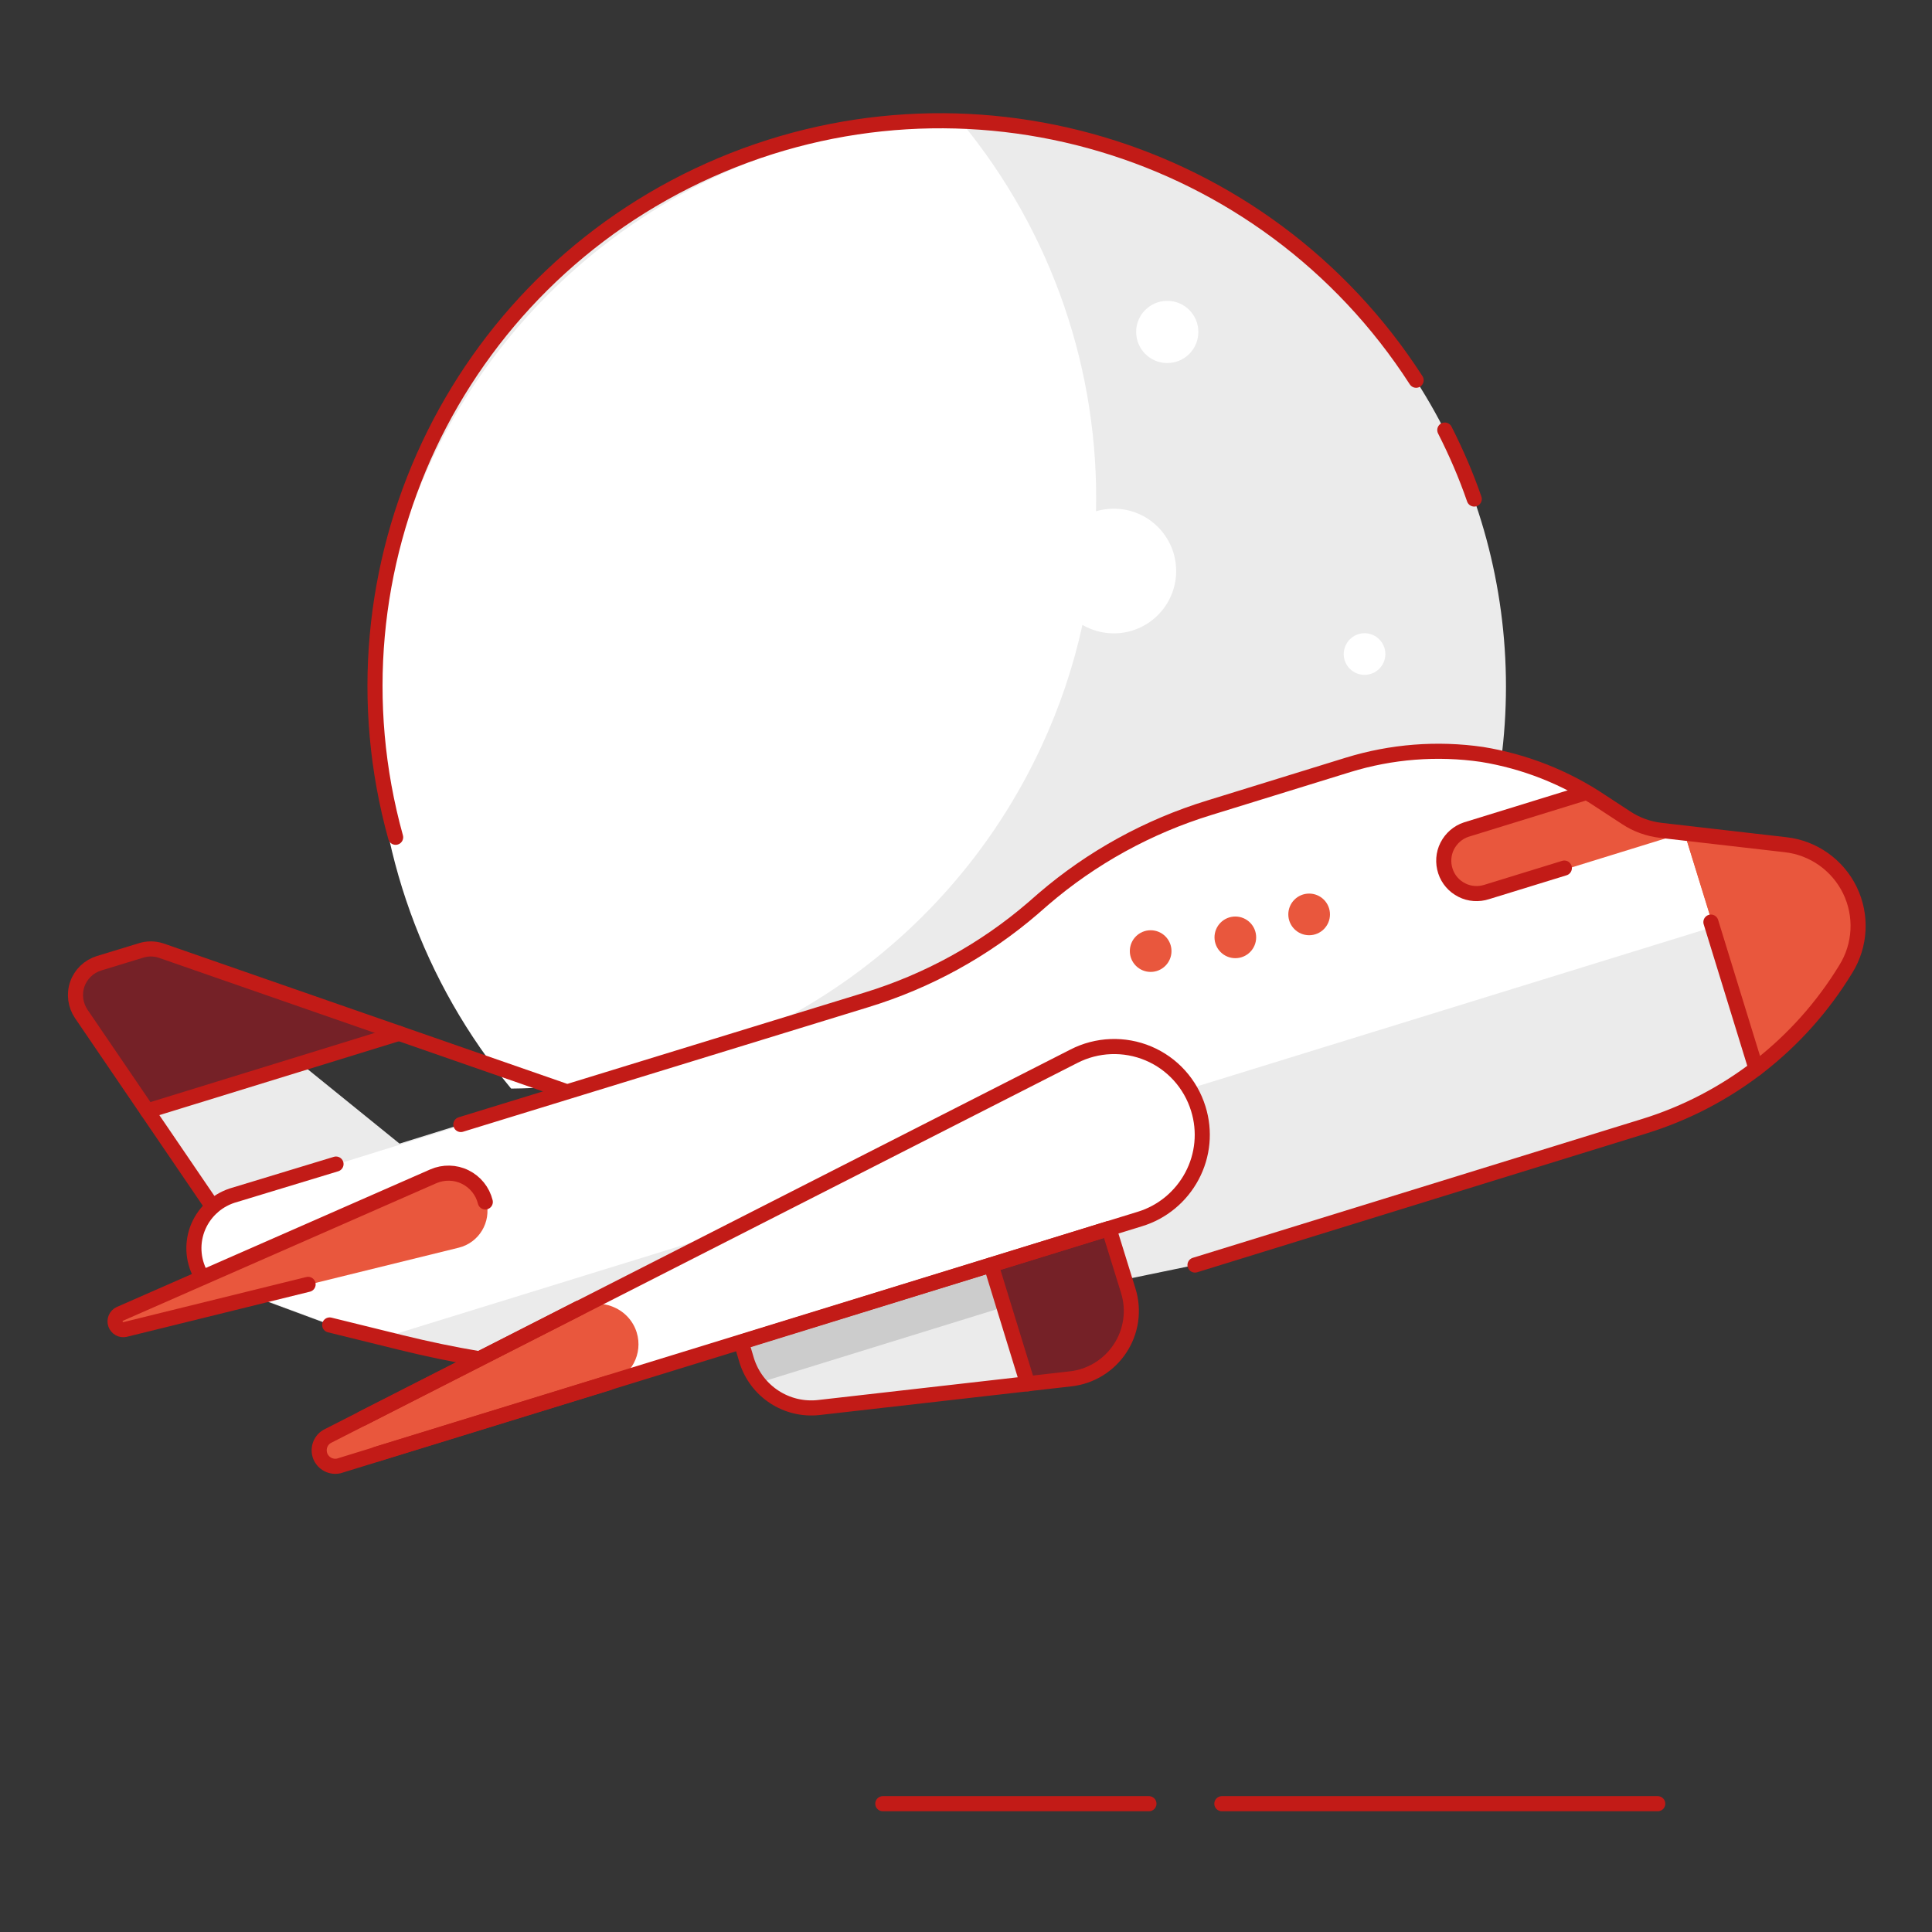 <svg width="128" height="128" viewBox="0 0 128 128" fill="none" xmlns="http://www.w3.org/2000/svg">
<rect x="0" y="0" width="128" height="128" fill="#333333" stroke="none"/>
<path fill-rule="evenodd" clip-rule="evenodd" d="M0 128H128V0H0V128Z" fill="white" fill-opacity="0.01"/>
<circle cx="62.324" cy="45.482" r="37.45" fill="#EBEBEB"/>
<path d="M79.174 83.812L108.914 74.622C114.494 72.902 119.244 69.202 122.284 64.212C123.274 62.632 123.374 60.652 122.564 58.982C121.754 57.302 120.134 56.162 118.284 55.962L110.024 55.012C109.204 54.912 108.424 54.632 107.744 54.182L106.124 53.122C103.734 51.512 101.024 50.442 98.184 49.982C95.214 49.552 92.184 49.792 89.324 50.672L80.134 53.512C76.084 54.752 72.334 56.812 69.124 59.572L68.424 60.182C65.214 62.942 61.464 65.002 57.414 66.242L30.534 74.502L22.274 77.072L15.394 79.162C14.304 79.502 13.444 80.342 13.054 81.412C12.664 82.482 12.804 83.682 13.424 84.642L21.844 87.762L26.594 88.932C28.304 89.352 30.024 89.712 31.754 90.002L54.144 88.982L79.174 83.812Z" fill="#EBEBEB"/>
<path d="M14.084 79.942L5.384 67.172C4.994 66.592 4.894 65.862 5.124 65.202C5.354 64.542 5.884 64.032 6.554 63.822L9.304 62.982C9.754 62.832 10.234 62.832 10.684 62.982L26.524 75.812" fill="#EBEBEB"/>
<path d="M49.114 88.922L73.474 81.392L74.754 85.522C75.154 86.812 74.954 88.212 74.214 89.332C73.474 90.462 72.274 91.202 70.934 91.352L54.254 93.252C52.114 93.492 50.114 92.182 49.474 90.132L49.114 88.922Z" fill="#EBEBEB"/>
<path fill-rule="evenodd" clip-rule="evenodd" d="M63.634 8.032C69.754 15.422 72.824 24.632 72.614 33.872C72.984 33.762 73.384 33.702 73.794 33.702C76.074 33.702 77.924 35.552 77.924 37.832C77.924 40.112 76.074 41.962 73.794 41.962C73.034 41.962 72.324 41.752 71.714 41.402C71.114 44.152 70.204 46.862 68.984 49.482C62.624 63.172 48.954 71.982 33.864 72.122C28.044 65.112 24.864 56.282 24.874 47.172C24.874 25.692 42.164 8.232 63.634 8.032ZM90.404 41.952C91.164 41.952 91.784 42.572 91.784 43.332C91.784 44.092 91.164 44.712 90.404 44.712C89.644 44.712 89.024 44.092 89.024 43.332C89.034 42.572 89.644 41.952 90.404 41.952ZM79.394 21.992C79.394 20.852 78.474 19.932 77.334 19.932C76.194 19.932 75.264 20.862 75.274 21.992C75.274 23.132 76.194 24.052 77.334 24.052C78.474 24.052 79.394 23.132 79.394 21.992Z" fill="white"/>
<path d="M23.994 93.982L21.664 95.162C21.214 95.432 21.034 95.982 21.224 96.472C21.424 96.952 21.934 97.222 22.444 97.112L24.934 96.342L75.524 80.762C75.744 80.692 75.954 80.622 76.154 80.532C79.334 79.152 77.204 74.282 73.934 75.482L23.994 93.982Z" fill="#EBEBEB"/>
<path d="M118.374 56.012L110.114 55.062C109.294 54.962 108.514 54.682 107.834 54.232L106.214 53.172C103.824 51.562 101.114 50.492 98.274 50.032C95.304 49.602 92.274 49.842 89.414 50.722L80.224 53.562C76.174 54.802 72.424 56.862 69.214 59.622L68.514 60.232C65.304 62.992 61.554 65.052 57.504 66.292L30.624 74.552L22.364 77.122L15.484 79.212C14.414 79.562 13.564 80.382 13.174 81.442C12.794 82.502 12.914 83.682 13.514 84.632L21.944 87.762L25.444 88.612L122.404 58.662C121.554 57.192 120.054 56.202 118.374 56.012Z" fill="white"/>
<path d="M110.394 55.532L98.874 59.092C98.324 59.272 97.724 59.232 97.214 58.972C96.694 58.712 96.304 58.262 96.124 57.712C95.944 57.162 95.984 56.562 96.244 56.052C96.504 55.532 96.954 55.142 97.504 54.962L105.214 52.582" fill="#E9573D"/>
<path d="M26.524 68.462L10.744 62.962C10.294 62.812 9.814 62.812 9.364 62.962L6.614 63.802C5.944 64.012 5.414 64.522 5.184 65.182C4.954 65.842 5.054 66.572 5.444 67.152L9.844 73.622L26.524 68.462Z" fill="#752127"/>
<path d="M20.024 70.492L8.684 63.192C4.744 63.942 4.564 65.872 5.474 67.172L9.854 73.612L20.024 70.492Z" fill="#752127"/>
<path d="M71.234 69.962L24.094 93.982L21.764 95.162C21.314 95.432 21.134 95.982 21.324 96.472C21.524 96.952 22.034 97.222 22.544 97.112L25.034 96.342L75.624 80.762C77.684 80.072 79.184 78.292 79.524 76.152C79.864 74.012 78.984 71.852 77.244 70.552C75.504 69.252 73.184 69.032 71.234 69.962Z" fill="white"/>
<path d="M118.374 56.012L111.614 55.232L116.434 70.872C118.814 69.072 120.824 66.842 122.384 64.292C123.374 62.712 123.484 60.732 122.674 59.052C121.854 57.352 120.224 56.212 118.374 56.012Z" fill="#E9573D"/>
<path d="M111.614 55.222L113.534 61.402C116.194 60.492 122.674 59.032 122.674 59.032C121.604 57.042 120.234 56.212 118.384 56.002L111.614 55.222Z" fill="#E9573D"/>
<path d="M28.804 77.932L8.024 87.052C7.774 87.172 7.654 87.462 7.744 87.722C7.834 87.982 8.104 88.142 8.374 88.082L30.394 82.662C31.734 82.332 32.554 80.972 32.224 79.632C32.044 78.922 31.564 78.322 30.904 77.992C30.254 77.662 29.484 77.642 28.804 77.932Z" fill="#E9573D"/>
<path d="M68.174 91.682L71.024 91.352C72.364 91.202 73.564 90.462 74.304 89.332C75.044 88.202 75.234 86.802 74.844 85.522L73.564 81.392L65.734 83.812L68.174 91.682Z" fill="#752127"/>
<path d="M38.454 86.662L21.754 95.172C21.304 95.442 21.124 95.992 21.314 96.482C21.514 96.962 22.024 97.232 22.534 97.122L40.424 91.612C41.824 91.172 42.614 89.692 42.184 88.282C41.954 87.532 41.404 86.922 40.684 86.612C39.984 86.292 39.164 86.312 38.454 86.662Z" fill="#E9573D"/>
<rect x="65.749" y="83.817" width="8.19" height="2.92" transform="rotate(-17.181 65.749 83.817)" fill="#752127"/>
<circle cx="86.734" cy="60.582" r="1.38" fill="#E9573D"/>
<circle cx="81.844" cy="62.102" r="1.38" fill="#E9573D"/>
<circle cx="76.234" cy="63.012" r="1.38" fill="#E9573D"/>
<rect x="49.123" y="88.914" width="17.32" height="2.92" transform="rotate(-17.181 49.123 88.914)" fill="#CCCCCC"/>
<path d="M95.722 28.492C96.472 29.972 97.132 31.492 97.672 33.062" stroke="#C21B17" stroke-linecap="round" stroke-linejoin="round"/>
<path d="M93.822 25.192C83.792 9.622 63.902 3.712 47.002 11.272C30.102 18.832 21.262 37.622 26.212 55.472" stroke="#C21B17" stroke-linecap="round" stroke-linejoin="round"/>
<path d="M79.172 83.812L108.912 74.622C114.492 72.902 119.242 69.202 122.282 64.212V64.212C123.272 62.632 123.372 60.652 122.562 58.982C121.752 57.312 120.132 56.162 118.282 55.962L110.022 55.012C109.202 54.912 108.422 54.632 107.742 54.182L106.122 53.122C103.732 51.512 101.022 50.442 98.182 49.982C95.212 49.552 92.182 49.792 89.322 50.672L80.132 53.512C76.082 54.752 72.332 56.812 69.122 59.572L68.422 60.182C65.212 62.942 61.462 65.002 57.412 66.242L30.532 74.502" stroke="#C21B17" stroke-linecap="round" stroke-linejoin="round"/>
<path d="M21.842 87.782L26.592 88.952C28.302 89.372 30.022 89.732 31.752 90.022" stroke="#C21B17" stroke-linecap="round" stroke-linejoin="round"/>
<path d="M22.262 77.122L15.382 79.212C14.312 79.562 13.462 80.382 13.072 81.432C12.682 82.492 12.802 83.662 13.392 84.622" stroke="#C21B17" stroke-linecap="round" stroke-linejoin="round"/>
<path d="M14.082 79.942L5.382 67.172C4.992 66.592 4.892 65.862 5.122 65.202C5.352 64.542 5.882 64.032 6.552 63.822L9.302 62.982C9.752 62.832 10.232 62.832 10.682 62.982L37.332 72.252" stroke="#C21B17" stroke-linecap="round" stroke-linejoin="round"/>
<path d="M9.762 73.602L26.432 68.462" stroke="#C21B17" stroke-linecap="round" stroke-linejoin="round"/>
<path d="M32.152 79.632C31.972 78.912 31.492 78.312 30.822 77.982C30.162 77.652 29.382 77.642 28.712 77.932L7.932 87.052C7.682 87.172 7.562 87.462 7.652 87.722C7.742 87.982 8.012 88.142 8.282 88.082L20.412 85.092" stroke="#C21B17" stroke-linecap="round" stroke-linejoin="round"/>
<path d="M24.942 96.342L75.522 80.762C77.002 80.312 78.242 79.282 78.972 77.912C79.702 76.542 79.852 74.942 79.392 73.462V73.462C78.882 71.802 77.672 70.462 76.082 69.792C74.492 69.122 72.672 69.192 71.142 69.982L24.002 93.982" stroke="#C21B17" stroke-linecap="round" stroke-linejoin="round"/>
<path d="M38.362 86.662L21.662 95.172C21.212 95.442 21.032 95.992 21.222 96.482C21.422 96.962 21.932 97.232 22.442 97.122L40.332 91.612" stroke="#C21B17" stroke-linecap="round" stroke-linejoin="round"/>
<path d="M113.352 61.092L116.342 70.802" stroke="#C21B17" stroke-linecap="round" stroke-linejoin="round"/>
<path d="M103.642 57.512L98.512 59.092C97.962 59.272 97.362 59.232 96.852 58.972C96.332 58.712 95.942 58.262 95.762 57.712V57.712C95.582 57.162 95.622 56.562 95.882 56.052C96.142 55.542 96.592 55.142 97.142 54.962L104.852 52.582" stroke="#C21B17" stroke-linecap="round" stroke-linejoin="round"/>
<path fill-rule="evenodd" clip-rule="evenodd" d="M49.112 88.922L73.472 81.392L74.752 85.522C75.152 86.812 74.952 88.212 74.212 89.332C73.472 90.462 72.272 91.202 70.932 91.352L54.252 93.252C52.112 93.492 50.112 92.182 49.472 90.132L49.112 88.922Z" stroke="#C21B17" stroke-linecap="round" stroke-linejoin="round"/>
<path d="M58.488 119.5L76.12 119.5" stroke="#C21B17" stroke-linecap="round" stroke-linejoin="round"/>
<path d="M80.951 119.5H109.83" stroke="#C21B17" stroke-linecap="round" stroke-linejoin="round"/>
<path d="M65.662 83.812L68.082 91.682" stroke="#C21B17" stroke-linecap="round" stroke-linejoin="round"/>
</svg>
